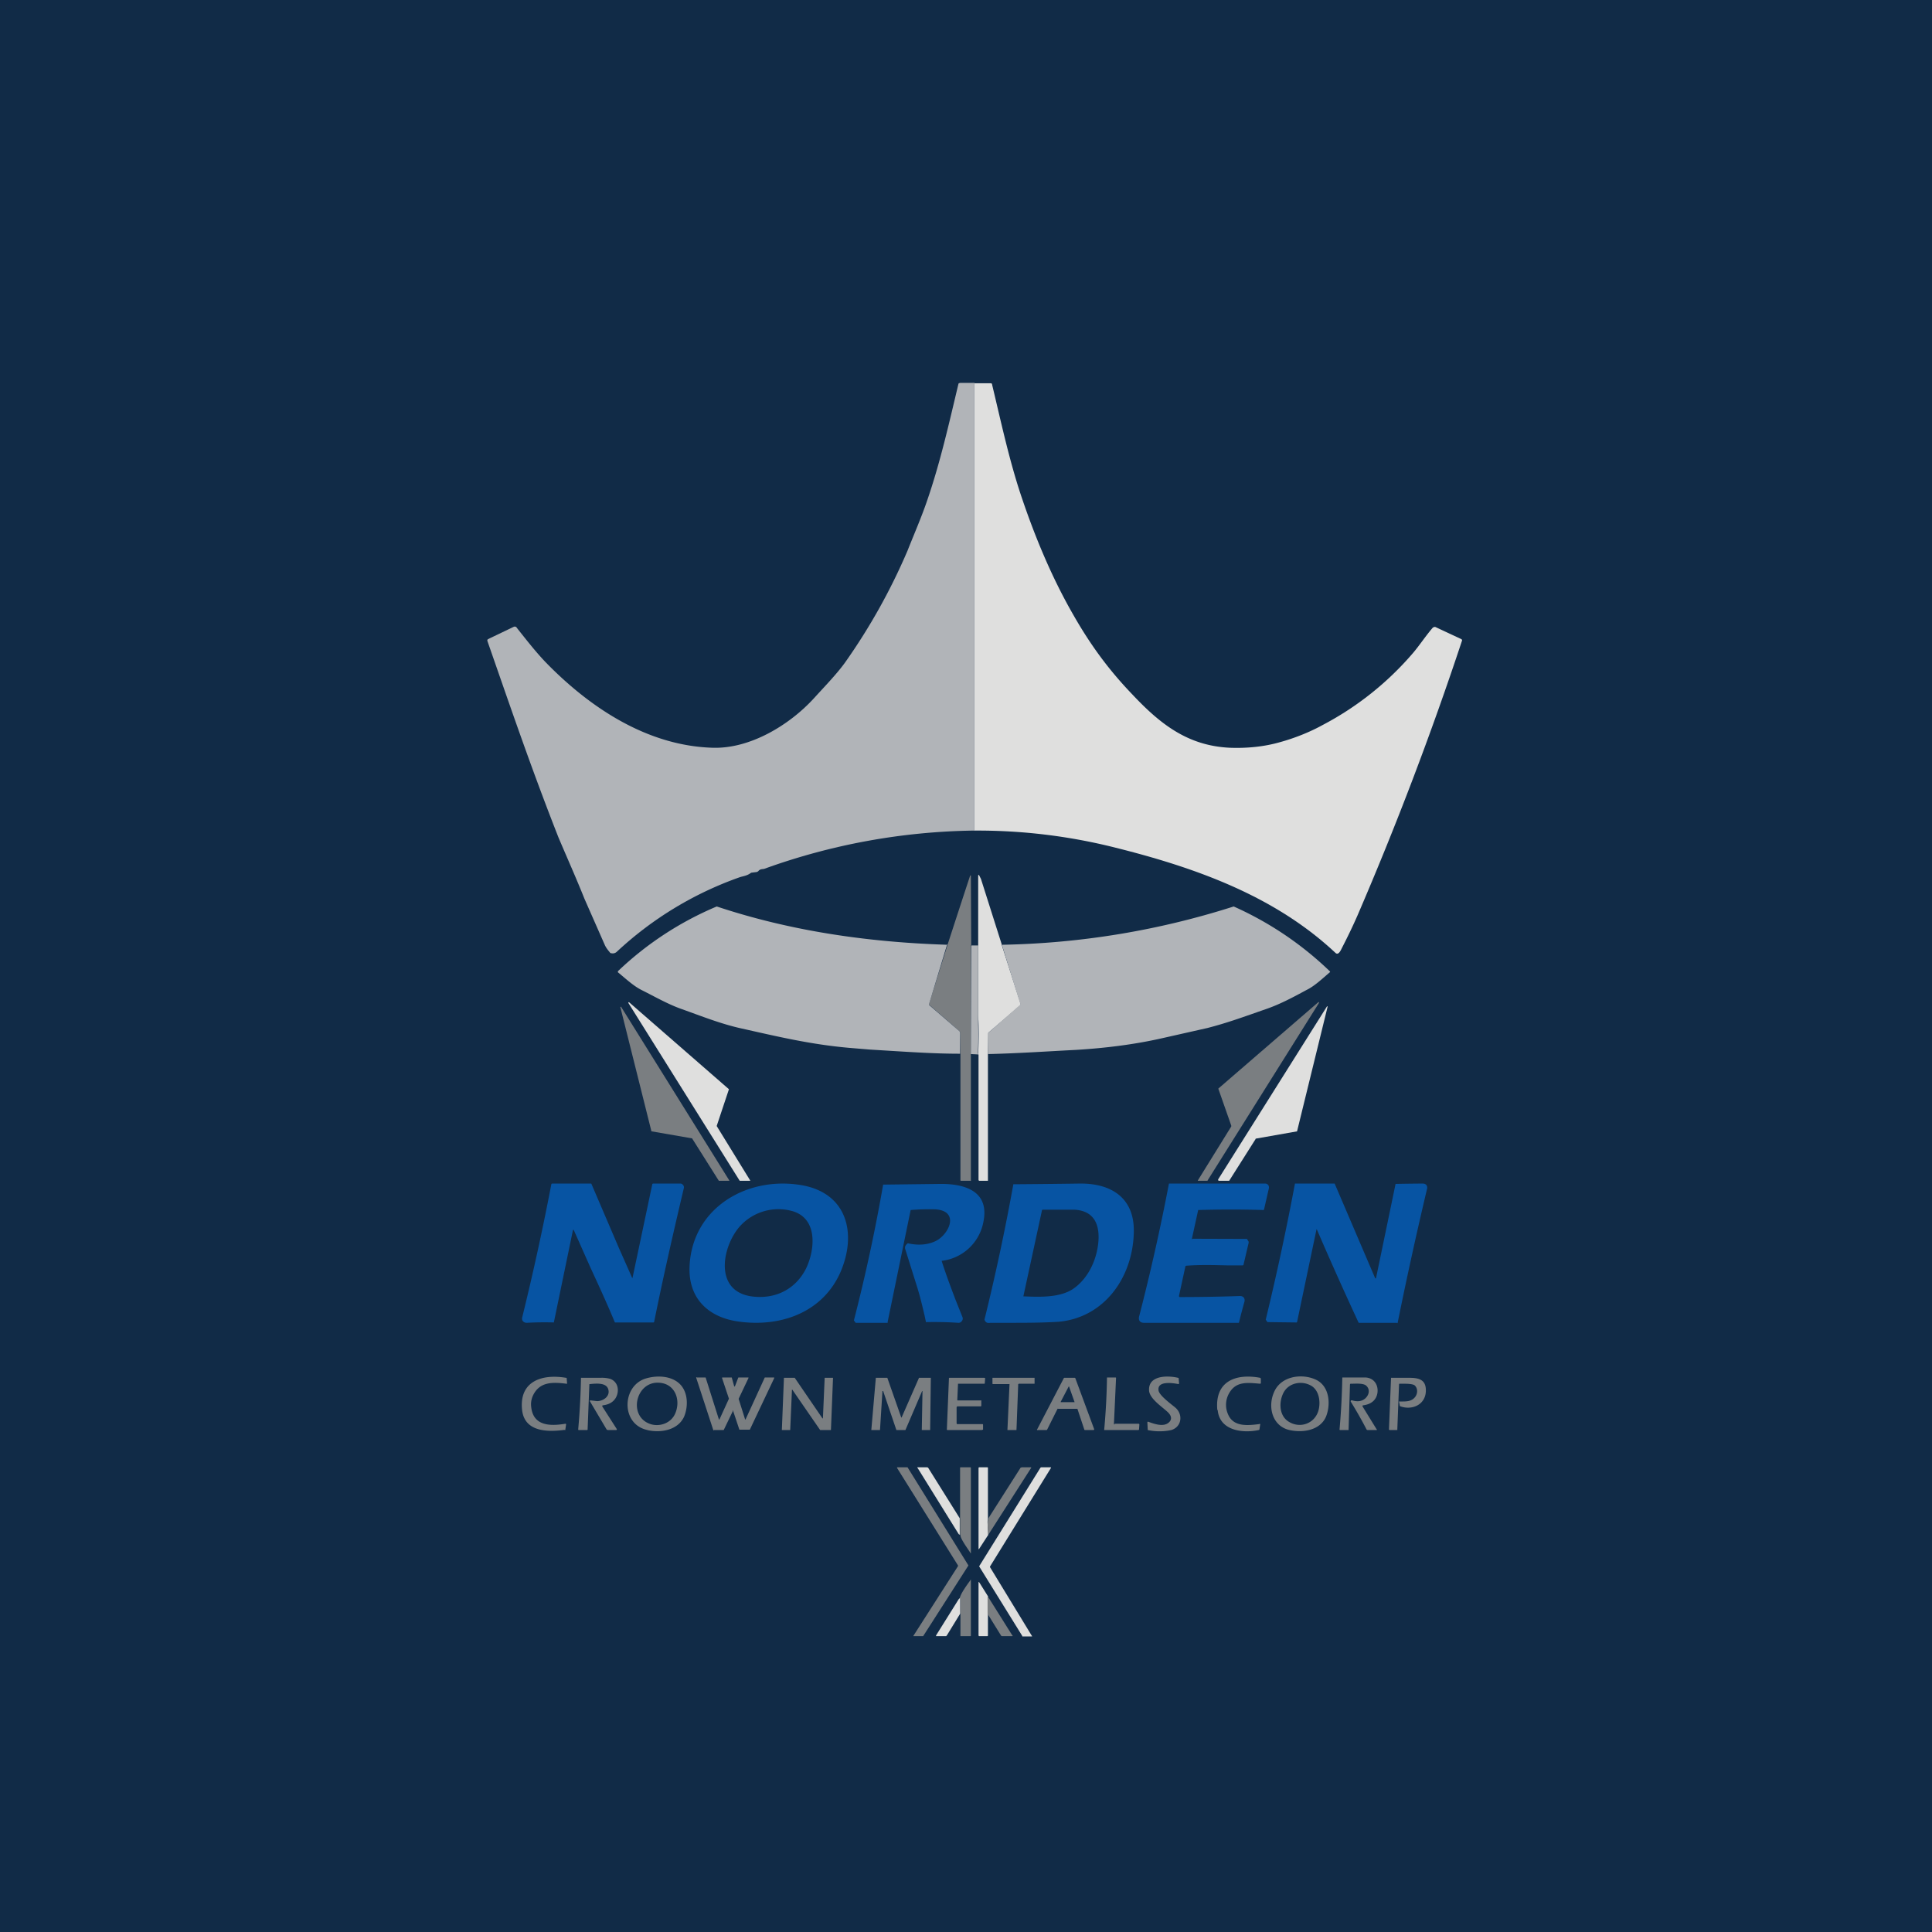 <?xml version="1.0" encoding="UTF-8"?>
<!-- generated by Finnhub -->
<svg viewBox="0 0 55.5 55.5" xmlns="http://www.w3.org/2000/svg">
<path d="M 0,0 H 55.5 V 55.5 H 0 Z" fill="rgb(17, 43, 71)"/>
<path d="M 27.99,10.985 V 23.86 A 18.4,18.4 0 0,0 21.95,24.96 C 21.9,24.97 21.83,24.96 21.78,25.03 L 21.74,25.05 L 21.58,25.07 L 21.55,25.09 C 21.45,25.16 21.34,25.17 21.25,25.2 A 10.08,10.08 0 0,0 17.72,27.34 A 0.17,0.17 0 0,1 17.55,27.38 C 17.54,27.38 17.53,27.38 17.52,27.36 C 17.47,27.3 17.42,27.24 17.38,27.16 L 16.79,25.82 C 16.55,25.22 16.29,24.64 16.04,24.05 C 15.25,22.04 14.66,20.3 14,18.41 V 18.38 L 14.02,18.36 L 14.75,18.01 C 14.79,17.99 14.83,18 14.85,18.04 C 15.12,18.38 15.4,18.74 15.69,19.04 C 16.94,20.32 18.58,21.42 20.46,21.48 C 21.55,21.52 22.69,20.82 23.39,20.05 C 23.69,19.72 24.03,19.37 24.27,19.04 A 17.41,17.41 0 0,0 26.07,15.82 C 26.26,15.34 26.47,14.86 26.63,14.39 C 27.01,13.29 27.26,12.17 27.53,11.04 L 27.54,11.01 L 27.58,11 H 28 Z" fill="rgb(177, 180, 184)"/>
<path d="M 27.99,23.845 V 11.01 H 28.46 C 28.48,11.01 28.5,11.02 28.5,11.05 C 28.75,12.09 28.98,13.17 29.32,14.2 C 29.71,15.37 30.2,16.56 30.82,17.64 C 31.32,18.52 31.84,19.23 32.52,19.94 C 33.31,20.78 34.1,21.42 35.32,21.48 C 35.82,21.5 36.32,21.45 36.77,21.32 C 37.17,21.21 37.61,21.04 37.99,20.83 A 8.8,8.8 0 0,0 40.59,18.76 C 40.77,18.55 40.96,18.26 41.16,18.03 L 41.2,18.01 H 41.23 L 41.98,18.36 L 42,18.38 V 18.4 A 97.18,97.18 0 0,1 39,26.29 C 38.86,26.61 38.71,26.92 38.55,27.23 C 38.52,27.29 38.45,27.46 38.36,27.37 C 36.62,25.74 34.36,24.93 32.04,24.35 A 16.17,16.17 0 0,0 27.99,23.86 Z" fill="rgb(223, 223, 222)"/>
<path d="M 27.89,27.145 V 33.9 A 0.02,0.02 0 0,1 27.89,33.92 A 0.02,0.02 0 0,1 27.87,33.92 H 27.61 C 27.6,33.92 27.59,33.92 27.59,33.9 V 30.27 L 27.58,29.66 A 0.04,0.04 0 0,0 27.57,29.63 L 26.7,28.87 A 0.03,0.03 0 0,1 26.69,28.83 L 27.22,27.14 A 579.43,579.43 0 0,1 27.87,25.15 H 27.89 L 27.9,27.15 Z" fill="rgb(122, 126, 129)"/>
<path d="M 28.77,27.125 L 29.32,28.84 V 28.87 L 28.4,29.66 A 0.04,0.04 0 0,0 28.39,29.69 L 28.38,30.28 V 33.92 H 28.14 A 0.03,0.03 0 0,1 28.11,33.9 V 30.29 H 28.09 V 30.28 L 28.1,30.26 A 10.06,10.06 0 0,0 28.1,29.17 V 25.15 A 0.01,0.01 0 0,1 28.13,25.15 L 28.18,25.25 L 28.78,27.14 Z" fill="rgb(223, 223, 222)"/>
<path d="M 27.21,27.125 L 26.69,28.84 V 28.87 L 27.57,29.63 V 29.64 L 27.58,29.66 V 30.27 C 26.82,30.27 26.12,30.22 24.98,30.15 L 24.38,30.1 C 23.26,30 22.31,29.77 21.28,29.54 C 20.7,29.41 20.15,29.19 19.59,28.99 C 19.19,28.85 18.81,28.63 18.43,28.44 C 18.19,28.32 17.96,28.1 17.75,27.93 V 27.9 A 9.36,9.36 0 0,1 20.59,26.04 C 22.72,26.75 24.96,27.07 27.22,27.14 Z M 28.38,30.28 V 29.68 A 0.04,0.04 0 0,1 28.4,29.66 L 29.31,28.86 V 28.84 L 28.78,27.14 A 23.2,23.2 0 0,0 35.44,26.04 A 9.62,9.62 0 0,1 38.21,27.91 A 0.04,0.04 0 0,1 38.19,27.94 C 37.99,28.11 37.76,28.33 37.53,28.44 C 37.16,28.64 36.79,28.84 36.39,28.98 C 35.7,29.22 35.27,29.38 34.69,29.53 L 33.36,29.83 C 32.56,30.01 31.73,30.11 30.91,30.16 C 30.11,30.2 29.26,30.26 28.38,30.28 Z M 28.1,27.15 V 29.43 A 10.15,10.15 0 0,1 28.09,30.29 L 27.89,30.28 L 27.9,27.16 H 28.1 Z" fill="rgb(177, 180, 184)"/>
<path d="M 21.24,33.905 L 18.05,28.81 V 28.8 L 18.06,28.79 H 18.07 L 20.94,31.29 L 20.59,32.34 V 32.35 L 21.55,33.91 V 33.92 H 21.25 Z" fill="rgb(223, 223, 222)"/>
<path d="M 35.37,32.335 L 35,31.28 V 31.27 L 37.87,28.79 A 0.02,0.02 0 0,1 37.89,28.79 V 28.81 L 34.69,33.91 V 33.92 H 34.41 V 33.91 L 35.37,32.36 V 32.35 Z" fill="rgb(122, 126, 129)"/>
<path d="M 34.99,33.885 L 38.12,28.91 A 0.01,0.01 0 0,1 38.13,28.91 H 38.14 L 37.26,32.5 L 36.07,32.71 V 32.72 L 35.31,33.92 H 35 V 33.91 Z" fill="rgb(223, 223, 222)"/>
<path d="M 18.71,32.485 L 17.82,28.93 L 17.83,28.92 H 17.84 L 20.95,33.91 V 33.92 H 20.65 L 19.88,32.7 H 19.87 L 18.72,32.5 H 18.71 Z" fill="rgb(122, 126, 129)"/>
<path d="M 34.25,35.585 L 35.8,35.59 A 0.02,0.02 0 0,1 35.82,35.59 L 35.87,35.67 V 35.7 L 35.72,36.34 L 35.7,36.35 H 35.25 C 34.85,36.34 34.46,36.33 34.08,36.36 A 0.03,0.03 0 0,0 34.05,36.39 L 33.87,37.22 C 33.87,37.25 33.87,37.26 33.9,37.26 C 34.48,37.26 35.06,37.25 35.62,37.23 C 35.72,37.23 35.77,37.3 35.75,37.39 A 15.82,15.82 0 0,0 35.59,38 H 32.86 C 32.76,38 32.7,37.94 32.72,37.83 A 60.97,60.97 0 0,0 33.58,34 H 36.34 A 0.11,0.11 0 0,1 36.43,34.04 A 0.12,0.12 0 0,1 36.45,34.14 L 36.31,34.75 L 36.3,34.76 A 30.57,30.57 0 0,0 34.42,34.76 L 34.24,35.58 C 34.24,35.59 34.24,35.6 34.26,35.6 Z M 28.46,38 H 28.96 C 29.44,38 29.93,38 30.41,37.97 C 31.73,37.85 32.54,36.69 32.57,35.41 C 32.6,34.41 31.92,33.99 31.02,34 A 255.84,255.84 0 0,1 29.11,34.02 A 62.3,62.3 0 0,1 28.28,37.91 C 28.32,38.01 28.38,38.01 28.45,38 Z M 30.82,37.03 C 30.44,37.28 29.86,37.26 29.41,37.24 C 29.4,37.24 29.39,37.24 29.4,37.23 L 29.93,34.78 C 29.93,34.76 29.94,34.75 29.96,34.75 H 30.86 C 31.44,34.78 31.6,35.19 31.55,35.7 C 31.5,36.21 31.25,36.74 30.82,37.03 Z M 16.48,35.33 L 16.96,36.41 C 17.2,36.93 17.44,37.45 17.66,37.98 A 0.02,0.02 0 0,0 17.67,37.99 H 18.77 A 0.02,0.02 0 0,0 18.79,37.98 C 19.05,36.69 19.34,35.42 19.64,34.15 C 19.66,34.09 19.64,34.05 19.59,34.01 L 19.56,34 H 18.76 L 18.74,34.01 L 18.17,36.71 H 18.16 L 17.77,35.83 L 16.99,34.01 L 16.98,34 H 15.86 L 15.84,34.01 A 75.47,75.47 0 0,1 15,37.85 C 14.98,37.94 15.05,38 15.13,38 A 9.04,9.04 0 0,1 15.91,37.99 L 16.46,35.33 H 16.47 Z M 19.81,36.36 C 19.76,37.26 20.31,37.83 21.19,37.96 C 22.41,38.14 23.64,37.71 24.15,36.53 C 24.61,35.45 24.35,34.29 23.05,34.05 C 21.47,33.77 19.9,34.69 19.81,36.35 Z M 21.67,37.25 C 20.52,37.15 20.72,35.89 21.21,35.28 C 21.57,34.84 22.16,34.64 22.72,34.78 C 23.5,34.97 23.42,35.88 23.16,36.43 C 22.88,37 22.33,37.31 21.67,37.25 Z M 27.05,36.22 C 27.17,36.6 27.31,36.97 27.45,37.34 L 27.65,37.84 A 0.11,0.11 0 0,1 27.63,37.95 A 0.11,0.11 0 0,1 27.53,38 A 10.58,10.58 0 0,0 26.6,37.98 L 26.56,37.79 C 26.49,37.49 26.42,37.2 26.33,36.92 L 26.01,35.9 C 25.98,35.82 26.01,35.77 26.07,35.72 A 0.04,0.04 0 0,1 26.1,35.72 C 26.38,35.78 26.64,35.76 26.86,35.66 C 27.26,35.48 27.59,34.78 26.86,34.74 A 6.5,6.5 0 0,0 26.16,34.76 L 25.5,37.97 V 38 H 24.58 L 24.53,37.93 A 49.93,49.93 0 0,0 25.37,34.03 L 27.04,34.01 C 27.72,34.01 28.43,34.22 28.25,35.1 A 1.38,1.38 0 0,1 27.05,36.22 V 36.23 Z M 37.83,35.32 A 103.97,103.97 0 0,0 39.03,38 H 40.13 A 0.01,0.01 0 0,0 40.15,38 C 40.41,36.71 40.69,35.44 40.99,34.17 C 41.02,34.07 40.97,34 40.87,34 A 53.4,53.4 0 0,0 40.09,34.01 L 39.53,36.71 C 39.53,36.73 39.51,36.73 39.5,36.71 L 38.34,34 H 37.2 A 76.66,76.66 0 0,1 36.36,37.91 L 36.41,37.98 H 36.43 L 37.25,37.99 L 37.26,37.98 L 37.82,35.31 Z" fill="rgb(7, 84, 163)"/>
<path d="M 16.22,41.075 C 15.74,41.14 15.08,41.14 15,40.52 C 14.9,39.69 15.55,39.46 16.26,39.58 C 16.27,39.58 16.28,39.58 16.28,39.6 L 16.29,39.74 A 0.02,0.02 0 0,1 16.29,39.75 H 16.27 C 15.87,39.7 15.5,39.69 15.31,40.09 A 0.6,0.6 0 0,0 15.26,40.42 C 15.32,40.97 15.81,40.97 16.24,40.9 A 0.02,0.02 0 0,1 16.26,40.91 A 0.02,0.02 0 0,1 16.26,40.93 L 16.24,41.07 L 16.23,41.09 Z M 18.6,41.08 C 17.83,40.92 17.86,39.81 18.55,39.6 C 18.88,39.5 19.31,39.52 19.55,39.78 C 19.77,40.02 19.77,40.42 19.65,40.7 C 19.47,41.09 18.97,41.17 18.59,41.08 Z M 18.66,40.9 C 18.92,41 19.26,40.9 19.39,40.62 C 19.57,40.23 19.4,39.72 18.89,39.72 C 18.26,39.72 18.05,40.67 18.66,40.9 Z M 32.97,41.06 L 32.96,40.86 A 0.02,0.02 0 0,1 32.98,40.84 C 33.17,40.91 33.43,41 33.58,40.86 C 33.69,40.76 33.63,40.64 33.54,40.56 C 33.38,40.41 33.04,40.19 33.01,39.96 C 32.97,39.5 33.55,39.51 33.84,39.58 A 0.02,0.02 0 0,1 33.86,39.6 L 33.87,39.73 V 39.74 A 0.02,0.02 0 0,1 33.85,39.76 C 33.7,39.73 33.25,39.66 33.28,39.93 C 33.28,40.08 33.68,40.36 33.78,40.45 C 33.99,40.65 33.94,40.99 33.65,41.08 A 1.6,1.6 0 0,1 32.97,41.08 V 41.06 Z M 17.3,40.4 L 17.71,41.04 C 17.73,41.07 17.72,41.08 17.69,41.08 H 17.46 L 17.43,41.07 L 16.95,40.26 A 0.02,0.02 0 0,1 16.95,40.23 H 16.98 L 17.15,40.25 C 17.34,40.25 17.54,40.1 17.47,39.9 C 17.41,39.72 17.14,39.74 16.95,39.76 C 16.93,39.76 16.93,39.76 16.93,39.78 L 16.88,41.07 L 16.87,41.08 H 16.63 C 16.62,41.08 16.61,41.08 16.61,41.06 A 20.82,20.82 0 0,0 16.69,39.58 H 17.25 A 0.9,0.9 0 0,1 17.53,39.61 C 17.77,39.7 17.8,39.98 17.68,40.17 C 17.6,40.29 17.48,40.35 17.32,40.37 H 17.31 L 17.3,40.39 V 40.4 Z M 21.05,40.54 L 20.79,41.08 H 20.51 A 0.01,0.01 0 0,1 20.49,41.08 L 20,39.58 A 0.01,0.01 0 0,1 20.02,39.57 H 20.27 L 20.65,40.77 A 0.01,0.01 0 0,0 20.67,40.77 L 20.94,40.18 L 20.74,39.58 L 20.75,39.57 H 21.02 L 21.09,39.82 L 21.1,39.83 H 21.11 L 21.21,39.57 H 21.49 A 0.01,0.01 0 0,1 21.5,39.57 V 39.59 L 21.22,40.18 V 40.19 L 21.4,40.76 A 0.01,0.01 0 0,0 21.42,40.77 L 21.97,39.57 H 22.24 V 39.59 L 21.54,41.07 H 21.24 L 21.06,40.53 L 21.05,40.52 H 21.04 Z M 22.75,39.93 L 22.7,41.08 H 22.46 L 22.52,39.58 H 22.83 L 23.63,40.75 L 23.64,40.74 L 23.69,39.58 H 23.93 L 23.87,41.08 H 23.56 L 22.76,39.92 H 22.75 Z M 26.49,39.96 L 26.01,41.08 H 25.75 L 25.37,39.96 H 25.35 L 25.28,41.07 V 41.08 H 25.03 L 25.16,39.58 H 25.49 L 25.89,40.72 A 0.01,0.01 0 0,0 25.9,40.72 L 26.4,39.58 H 26.74 L 26.72,41.08 H 26.48 L 26.5,39.96 H 26.48 Z M 27.48,40.42 V 40.89 L 27.49,40.91 H 28.22 C 28.23,40.91 28.24,40.91 28.24,40.93 V 41.07 H 28.23 L 28.21,41.08 H 27.21 L 27.2,41.07 L 27.26,39.59 L 27.27,39.58 H 28.28 L 28.3,39.59 L 28.29,39.73 C 28.29,39.75 28.28,39.75 28.27,39.75 H 27.52 V 39.77 L 27.5,40.21 C 27.5,40.22 27.5,40.23 27.52,40.23 H 28.18 C 28.19,40.23 28.2,40.23 28.19,40.24 V 40.38 C 28.19,40.4 28.17,40.4 28.16,40.4 H 27.49 V 40.42 Z M 29.25,39.76 L 29.2,41.08 H 28.94 L 29,39.76 H 28.52 L 28.51,39.75 V 39.58 H 29.72 V 39.75 H 29.26 V 39.76 Z M 29.8,41.05 L 30.56,39.59 A 0.02,0.02 0 0,1 30.58,39.58 H 30.87 A 0.02,0.02 0 0,1 30.89,39.59 L 31.43,41.05 A 0.02,0.02 0 0,1 31.43,41.07 L 31.42,41.08 H 31.17 A 0.02,0.02 0 0,1 31.15,41.07 L 30.95,40.47 H 30.4 A 0.02,0.02 0 0,0 30.38,40.47 L 30.08,41.07 A 0.02,0.02 0 0,1 30.06,41.08 H 29.81 A 0.02,0.02 0 0,1 29.79,41.08 V 41.06 Z M 30.71,39.83 H 30.7 L 30.47,40.27 V 40.28 H 30.87 L 30.71,39.83 Z M 32.02,40.9 H 32.72 V 40.91 H 32.73 V 40.93 L 32.72,41.07 L 32.7,41.08 H 31.73 A 0.02,0.02 0 0,1 31.72,41.08 V 41.07 A 19.52,19.52 0 0,0 31.8,39.57 H 32.04 C 32.06,39.57 32.06,39.58 32.06,39.59 L 32,40.9 C 32,40.91 32,40.92 32.02,40.92 Z M 36.6,39.99 C 36.42,40.39 36.53,40.93 37,41.07 C 37.38,41.17 37.91,41.11 38.09,40.7 C 38.24,40.33 38.19,39.79 37.77,39.62 C 37.37,39.45 36.79,39.54 36.6,39.99 Z M 37.88,40.5 C 37.78,40.9 37.33,41.06 36.99,40.82 C 36.74,40.64 36.74,40.26 36.87,40.01 C 37.02,39.72 37.4,39.65 37.67,39.81 C 37.89,39.94 37.94,40.26 37.88,40.5 Z M 34.98,40.5 C 35.03,41.1 35.7,41.18 36.16,41.08 A 0.02,0.02 0 0,0 36.18,41.06 L 36.2,40.93 A 0.02,0.02 0 0,0 36.2,40.91 A 0.02,0.02 0 0,0 36.17,40.91 C 35.84,40.95 35.42,41 35.27,40.61 A 0.67,0.67 0 0,1 35.31,40.02 C 35.51,39.67 35.84,39.72 36.2,39.75 L 36.22,39.74 V 39.6 L 36.2,39.58 C 35.51,39.45 34.89,39.67 34.97,40.51 Z M 39.14,40.4 L 39.54,41.05 L 39.55,41.06 A 0.02,0.02 0 0,1 39.55,41.08 H 39.28 L 39.26,41.07 A 11.95,11.95 0 0,0 38.8,40.26 C 38.8,40.23 38.82,40.22 38.85,40.23 C 38.99,40.27 39.11,40.26 39.21,40.18 C 39.33,40.08 39.37,39.91 39.24,39.8 C 39.15,39.73 38.94,39.75 38.82,39.75 H 38.8 C 38.79,39.75 38.78,39.76 38.78,39.78 L 38.74,41.08 A 0.01,0.01 0 0,1 38.73,41.08 H 38.49 L 38.48,41.07 A 21.32,21.32 0 0,0 38.56,39.57 H 39.22 C 39.46,39.58 39.6,39.77 39.57,40.01 C 39.54,40.21 39.4,40.34 39.16,40.37 A 0.02,0.02 0 0,0 39.14,40.39 Z M 40.14,41.07 L 40.19,39.77 C 40.19,39.76 40.19,39.75 40.21,39.75 H 40.29 C 40.41,39.75 40.55,39.75 40.63,39.79 C 40.73,39.87 40.73,40.02 40.66,40.12 C 40.56,40.26 40.41,40.26 40.26,40.26 H 40.2 C 40.19,40.26 40.18,40.26 40.19,40.27 L 40.21,40.37 A 0.03,0.03 0 0,0 40.23,40.4 C 40.57,40.52 40.95,40.35 40.96,39.96 C 40.97,39.64 40.77,39.58 40.49,39.58 A 220.5,220.5 0 0,0 39.96,39.58 L 39.9,41.07 L 39.92,41.08 H 40.13 L 40.15,41.07 Z M 27.52,44.97 L 25.77,42.17 V 42.15 H 26.07 L 27.82,44.97 L 26.52,47 H 26.24 V 46.99 L 27.52,44.99 V 44.98 Z" fill="rgb(122, 126, 129)"/>
<path d="M 27.57,43.615 V 44.11 L 27.57,44.09 L 27.54,44.07 L 26.36,42.17 A 0.01,0.01 0 0,1 26.36,42.15 H 26.63 L 26.66,42.16 L 27.58,43.63 Z" fill="rgb(223, 223, 222)"/>
<path d="M 27.58,44.085 V 42.16 A 0.02,0.02 0 0,1 27.6,42.15 H 27.88 L 27.89,42.16 V 44.6 C 27.89,44.63 27.89,44.63 27.87,44.6 C 27.81,44.5 27.59,44.21 27.59,44.1 Z" fill="rgb(122, 126, 129)"/>
<path d="M 28.38,43.605 V 43.64 C 28.35,43.7 28.39,44 28.39,44.09 L 28.13,44.49 C 28.11,44.51 28.11,44.51 28.11,44.48 V 42.17 L 28.12,42.15 H 28.36 C 28.37,42.15 28.38,42.15 28.38,42.17 V 43.62 Z" fill="rgb(223, 223, 222)"/>
<path d="M 28.38,44.075 C 28.39,44 28.35,43.7 28.39,43.64 C 28.4,43.6 28.41,43.59 28.39,43.62 L 29.32,42.16 H 29.33 L 29.35,42.15 H 29.61 C 29.62,42.15 29.63,42.15 29.62,42.17 L 28.39,44.09 Z" fill="rgb(122, 126, 129)"/>
<path d="M 29.36,46.985 L 28.13,45 V 44.99 L 29.89,42.16 L 29.91,42.15 H 30.19 V 42.17 L 28.44,45 V 45.02 L 29.64,46.99 A 0.02,0.02 0 0,1 29.65,47 A 0.02,0.02 0 0,1 29.64,47.01 H 29.38 A 0.02,0.02 0 0,1 29.37,47.01 Z" fill="rgb(223, 223, 222)"/>
<path d="M 27.58,46.345 V 45.89 C 27.59,45.79 27.79,45.51 27.88,45.39 C 27.88,45.37 27.89,45.37 27.89,45.39 V 46.99 A 0.01,0.01 0 0,1 27.88,47 H 27.59 V 46.36 Z" fill="rgb(122, 126, 129)"/>
<path d="M 28.38,45.865 V 46.36 L 28.38,46.98 C 28.38,46.99 28.38,47 28.36,47 H 28.12 L 28.11,46.98 V 45.48 C 28.11,45.43 28.11,45.43 28.14,45.47 L 28.39,45.87 Z" fill="rgb(223, 223, 222)"/>
<path d="M 28.38,45.865 L 29.08,46.98 A 0.01,0.01 0 0,1 29.08,47 H 28.78 L 28.76,46.99 L 28.37,46.36 V 45.88 Z" fill="rgb(122, 126, 129)"/>
<path d="M 27.58,45.875 V 46.36 L 27.2,46.98 L 27.18,47 H 26.89 V 46.98 L 27.54,45.94 L 27.56,45.92 L 27.59,45.89 Z" fill="rgb(223, 223, 222)"/>
</svg>
